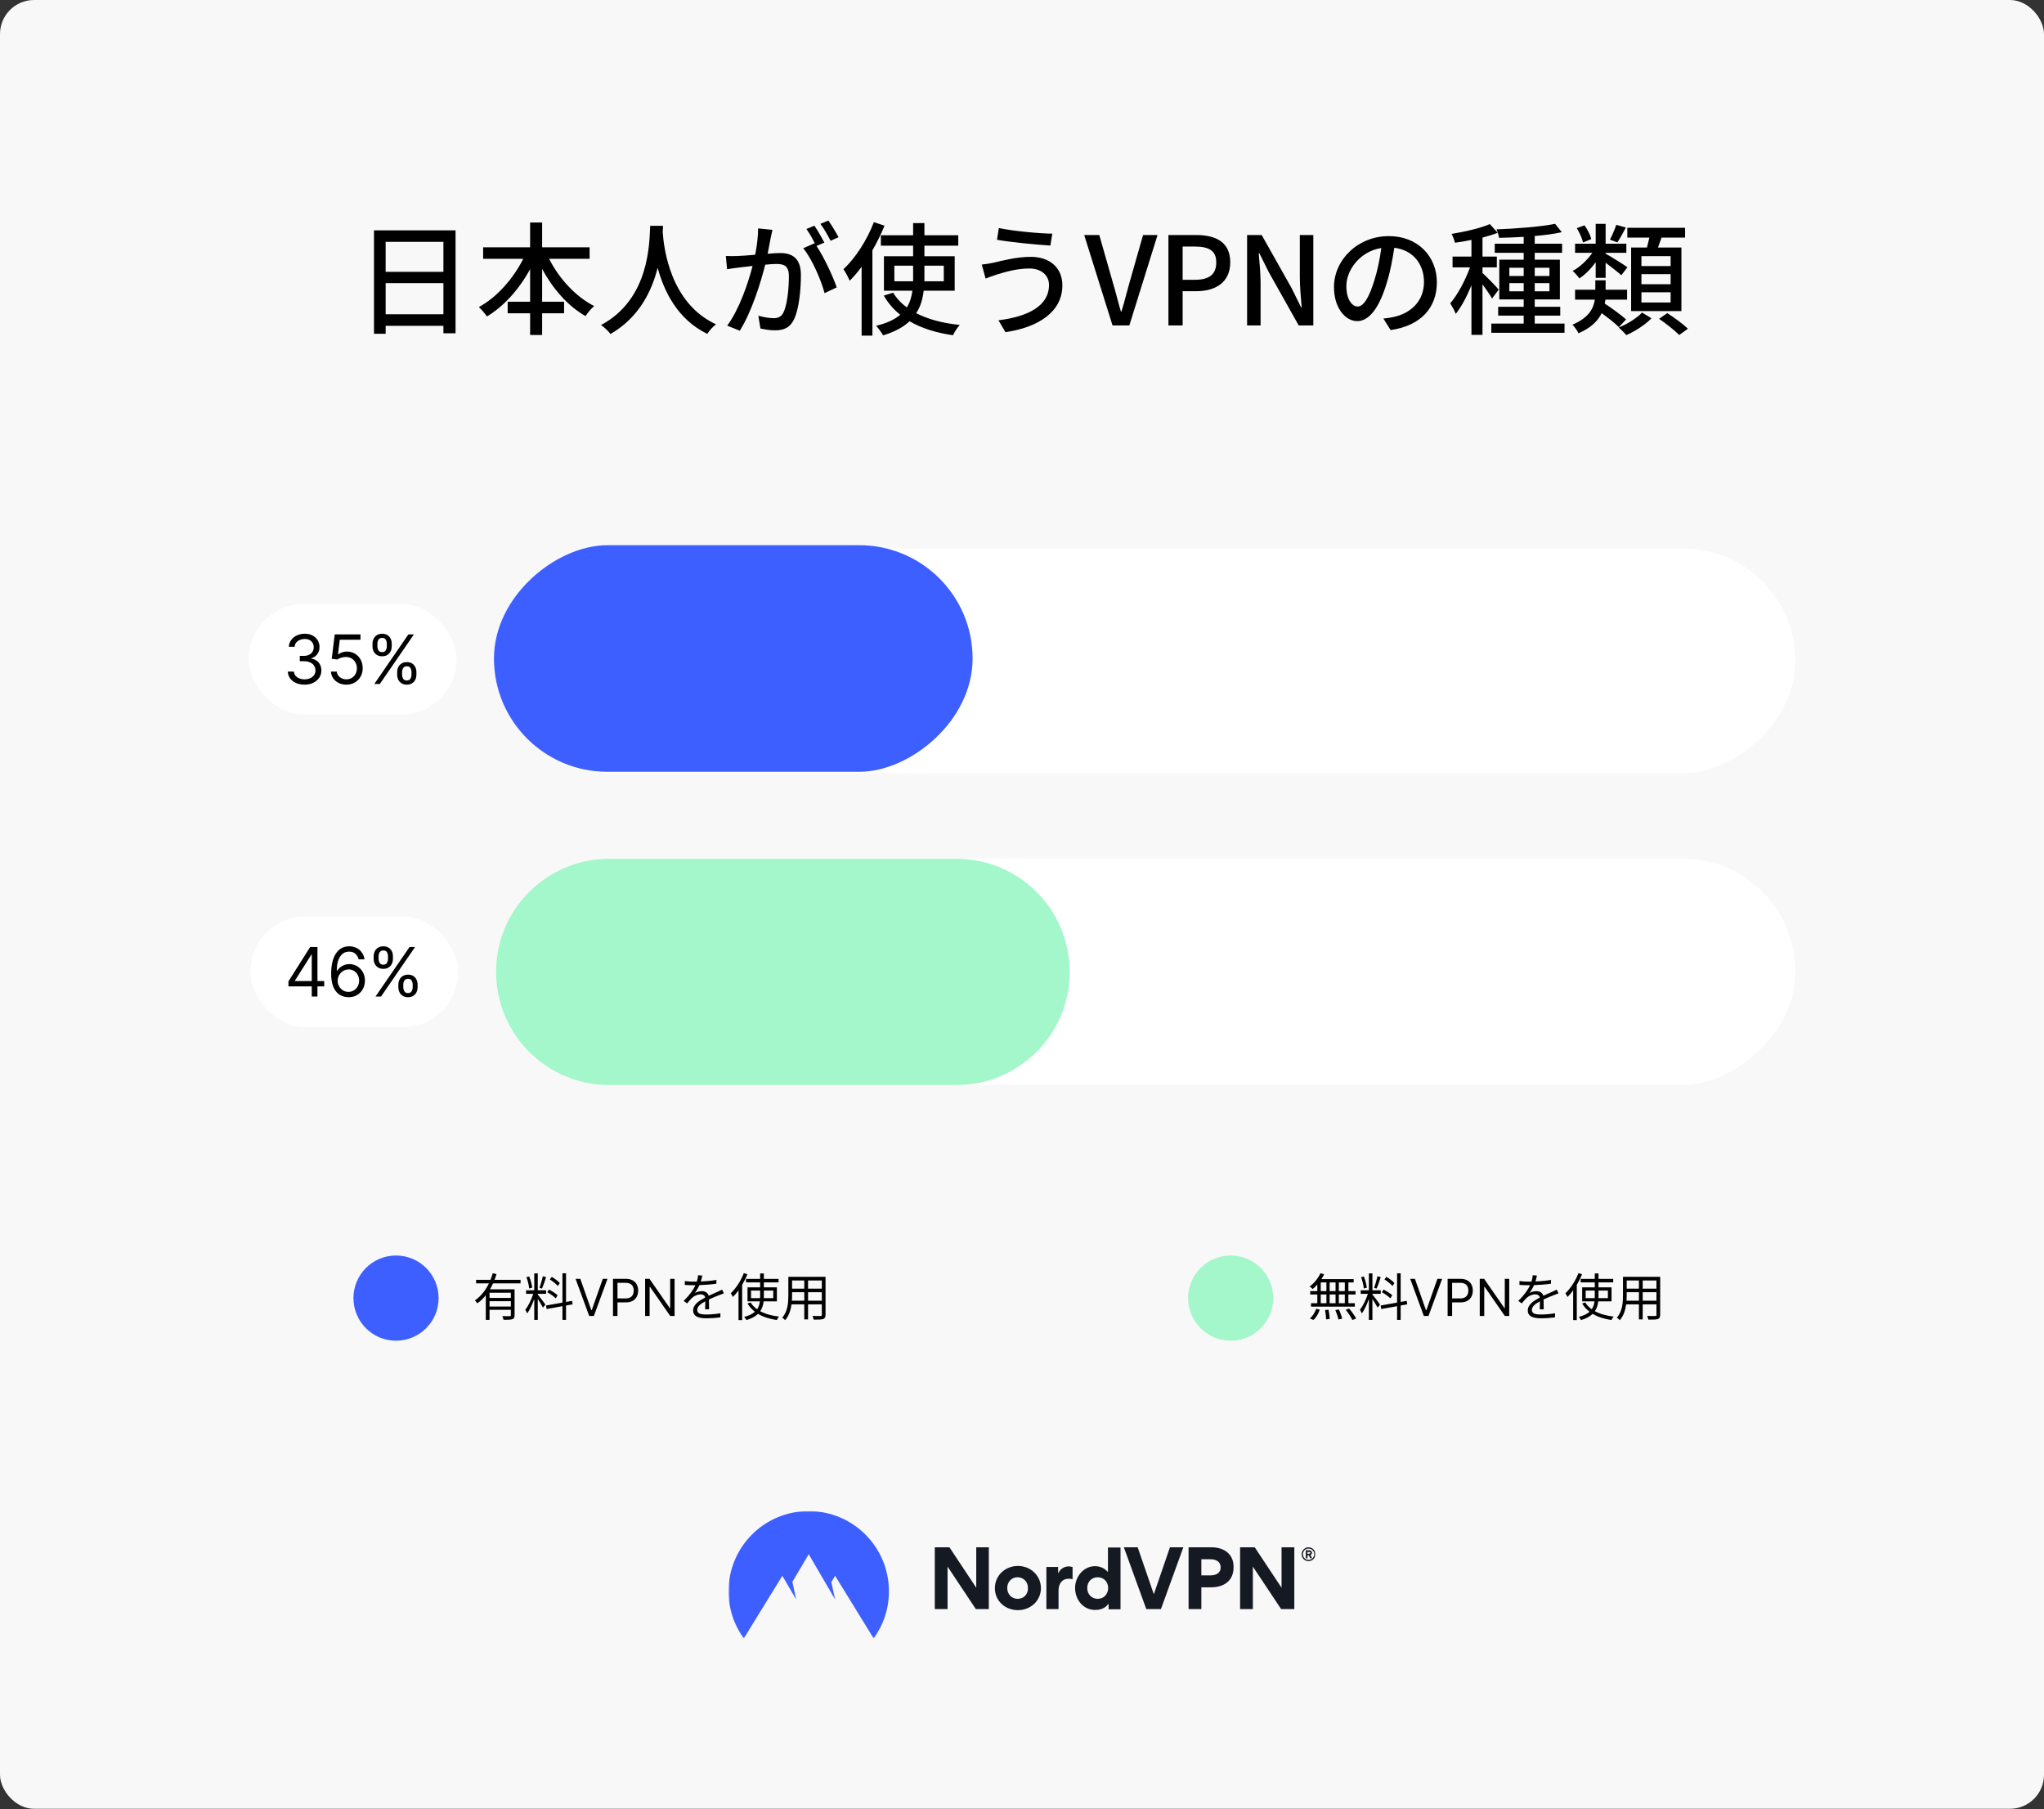 <svg fill="none" height="1062" viewBox="0 0 1200 1062" width="1200" xmlns="http://www.w3.org/2000/svg" xmlns:xlink="http://www.w3.org/1999/xlink"><rect x="0" y="0" width="1200" height="1062" fill="#333333" stroke="none"/><mask id="mask0_3228_7664" height="76" maskUnits="userSpaceOnUse" width="346" x="427" y="886"><path d="M772.292 886.897H427.708V961.641H772.292V886.897Z" fill="#ffffff"/></mask><mask id="mask1_3228_7664" height="76" maskUnits="userSpaceOnUse" width="346" x="427" y="886"><path d="M772.292 886.897H427.708V961.641H772.292V886.897Z" fill="#ffffff"/></mask><mask id="mask2_3228_7664" height="76" maskUnits="userSpaceOnUse" width="346" x="427" y="886"><path d="M772.292 886.897H427.708V961.641H772.292V886.897Z" fill="#ffffff"/></mask><mask id="mask3_3228_7664" height="76" maskUnits="userSpaceOnUse" width="346" x="427" y="886"><path d="M772.292 886.897H427.708V961.641H772.292V886.897Z" fill="#ffffff"/></mask><mask id="mask4_3228_7664" height="76" maskUnits="userSpaceOnUse" width="346" x="427" y="886"><path d="M772.292 886.897H427.708V961.641H772.292V886.897Z" fill="#ffffff"/></mask><mask id="mask5_3228_7664" height="76" maskUnits="userSpaceOnUse" width="346" x="427" y="886"><path d="M772.292 886.897H427.708V961.641H772.292V886.897Z" fill="#ffffff"/></mask><mask id="mask6_3228_7664" height="76" maskUnits="userSpaceOnUse" width="346" x="427" y="886"><path d="M772.292 886.897H427.708V961.641H772.292V886.897Z" fill="#ffffff"/></mask><mask id="mask7_3228_7664" height="76" maskUnits="userSpaceOnUse" width="346" x="427" y="886"><path d="M772.292 886.897H427.708V961.641H772.292V886.897Z" fill="#ffffff"/></mask><mask id="mask8_3228_7664" height="76" maskUnits="userSpaceOnUse" width="346" x="427" y="886"><path d="M772.292 886.897H427.708V961.641H772.292V886.897Z" fill="#ffffff"/></mask><rect fill="#f8f8f8" height="1061.64" rx="20" width="1200"/><path d="M226.407 184.448H260.319V166.16H226.407V184.448ZM260.319 141.968H226.407V159.536H260.319V141.968ZM219.567 135.2H267.447V195.608H260.319V191.216H226.407V195.896H219.567V135.2ZM346.143 151.904H322.383C328.215 163.496 338.007 174.152 348.807 179.624 347.223 180.992 344.847 183.728 343.767 185.528 333.471 179.696 324.615 169.544 318.279 157.88V177.104H331.167V183.872H318.279V196.616H311.223V183.872H298.047V177.104H311.223V157.952C304.887 169.616 295.959 179.696 285.879 185.744 284.799 184.088 282.567 181.568 281.127 180.2 291.567 174.656 301.287 163.64 307.191 151.904H283.647V145.136H311.223V130.592H318.279V145.136H346.143V151.904ZM381.711 132.536H389.271C389.199 133.544 389.199 134.768 389.055 136.064 389.703 145.64 393.447 177.968 420.375 190.352 418.287 191.936 416.343 194.168 415.263 195.968 397.839 187.544 389.847 171.056 386.103 157.16 382.647 170.912 375.087 186.464 358.383 196.04 357.159 194.312 354.999 192.224 352.839 190.784 381.639 175.448 381.207 142.04 381.711 132.536ZM453.495 134.912C453.135 136.424 452.775 138.296 452.415 139.88 451.983 142.112 451.335 145.568 450.687 148.952 453.639 148.664 456.303 148.52 457.959 148.52 464.871 148.52 470.199 151.328 470.199 161.408 470.199 169.904 469.119 181.496 466.095 187.544 463.719 192.512 459.975 193.88 455.007 193.88 452.199 193.88 448.815 193.376 446.439 192.8L445.215 185.312C448.167 186.176 452.055 186.752 454.071 186.752 456.591 186.752 458.607 186.104 459.975 183.368 462.135 178.832 463.143 169.688 463.143 162.2 463.143 156.008 460.335 154.928 455.799 154.928 454.287 154.928 451.911 155.072 449.247 155.36 446.583 165.944 441.471 182.576 434.343 194.096L426.927 191.144C434.127 181.424 439.311 165.872 441.831 156.08 438.591 156.44 435.639 156.8 433.983 157.016 432.183 157.232 428.799 157.664 426.855 158.024L426.135 150.248C428.511 150.392 430.671 150.32 433.119 150.248 435.423 150.176 439.311 149.888 443.343 149.528 444.423 144.2 445.071 138.728 445.071 134.048L453.495 134.912ZM486.327 129.44C488.199 132.104 490.935 136.64 492.303 139.232L487.623 141.32C486.039 138.224 483.735 134.12 481.647 131.384L486.327 129.44ZM478.119 132.464C479.919 135.056 482.511 139.592 483.951 142.4L479.343 144.344C483.735 150.824 489.135 162.488 491.223 168.68L484.095 172.064C482.079 164.36 476.607 151.76 471.567 145.712L478.263 142.76C478.335 142.904 478.479 143.048 478.551 143.192 477.183 140.384 475.167 136.784 473.439 134.408L478.119 132.464ZM513.039 130.376 519.303 132.464C517.287 137.288 514.911 142.256 512.175 146.936V196.976H505.839V156.584C503.607 159.608 501.231 162.416 498.855 164.792 498.207 163.208 496.335 159.608 495.183 158.024 502.239 151.4 509.007 140.96 513.039 130.376ZM525.063 165.08H536.079V162.848 155.936H525.063V165.08ZM554.079 155.936H542.703V162.848C542.703 163.568 542.703 164.36 542.703 165.08H554.079V155.936ZM560.487 170.624H542.271C541.695 175.376 540.543 179.84 537.879 183.8 544.791 187.4 553.503 189.704 563.439 190.712 562.143 192.152 560.343 194.888 559.479 196.76 549.543 195.32 540.975 192.656 533.991 188.552 530.391 191.936 525.423 194.744 518.439 196.832 517.647 195.32 515.775 192.656 514.335 191.216 520.743 189.704 525.351 187.472 528.519 184.736 524.631 181.64 521.391 177.896 518.871 173.504L524.343 171.776C526.359 175.088 529.023 177.968 532.407 180.416 534.279 177.392 535.215 174.08 535.647 170.624H518.943V150.392H536.079V144.2H517.143V138.08H536.079V130.952H542.703V138.08H562.575V144.2H542.703V150.392H560.487V170.624ZM615.855 167.24C615.855 161.696 611.463 157.592 604.335 157.592 596.127 157.592 589.071 160.04 585.039 161.192 582.879 161.84 580.503 162.776 578.631 163.496L576.399 155.288C578.559 155.072 581.295 154.64 583.527 154.136 588.711 152.912 596.847 150.752 605.199 150.752 615.927 150.752 623.703 156.8 623.703 167.528 623.703 183.008 609.591 192.152 590.295 194.96L586.191 187.976C603.831 185.816 615.855 179.408 615.855 167.24ZM586.407 133.832C594.543 135.632 610.527 137.072 617.799 137.144L616.647 144.128C608.511 143.624 593.535 142.184 585.327 140.744L586.407 133.832ZM653.151 191 636.519 137.936H645.375L653.223 165.44C655.023 171.488 656.247 176.672 658.047 182.792H658.407C660.279 176.672 661.503 171.488 663.231 165.44L671.079 137.936H679.575L663.015 191H653.151ZM685.965 191V137.936H702.021C713.829 137.936 722.253 142.04 722.253 153.992 722.253 165.584 713.829 170.912 702.309 170.912H694.317V191H685.965ZM694.317 164.216H701.517C710.013 164.216 714.045 160.976 714.045 153.992 714.045 147.008 709.653 144.704 701.229 144.704H694.317V164.216ZM732.15 191V137.936H740.718L758.286 169.112 763.83 180.344H764.19C763.758 174.872 763.11 168.464 763.11 162.704V137.936H771.03V191H762.462L744.894 159.752 739.35 148.664H738.99C739.422 154.136 740.07 160.256 740.07 166.016V191H732.15ZM843.561 165.728C843.561 180.848 833.913 191.216 816.417 193.736L812.169 186.968C814.617 186.752 816.777 186.392 818.577 185.96 827.793 183.872 836.001 177.104 836.001 165.512 836.001 155.072 829.665 146.792 818.577 145.424 817.569 151.904 816.345 158.888 814.257 165.656 809.937 180.344 803.961 188.48 796.833 188.48 789.705 188.48 783.153 180.56 783.153 168.536 783.153 152.408 797.265 138.584 815.337 138.584 832.617 138.584 843.561 150.68 843.561 165.728ZM790.425 167.816C790.425 176.096 793.953 179.912 797.049 179.912 800.289 179.912 803.673 175.232 806.985 164.144 808.785 158.456 810.081 151.904 810.945 145.568 797.985 147.656 790.425 158.888 790.425 167.816ZM879.849 169.976 875.961 175.232C874.881 173.216 872.505 169.832 870.345 166.88V196.544H863.865V167.456C861.201 174.008 857.889 180.2 854.649 184.232 854.001 182.36 852.417 179.624 851.409 178.04 855.657 173.144 860.265 164.576 863.001 156.944H852.777V150.608H863.865V140.816C860.553 141.536 857.241 142.04 854.145 142.472 853.857 140.96 852.993 138.728 852.201 137.288 860.193 135.992 869.265 133.904 874.665 131.528L879.273 136.64C876.681 137.648 873.585 138.584 870.345 139.448V150.608H878.769V156.944H870.345V160.256C872.433 162.056 878.553 168.32 879.849 169.976ZM886.113 170.984H894.537V166.16H886.113V170.984ZM886.113 157.16V161.984H894.537V157.16H886.113ZM909.657 157.16H901.017V161.984H909.657V157.16ZM909.657 170.984V166.16H901.017V170.984H909.657ZM901.017 189.92H918.513V195.32H875.529V189.92H894.537V185.24H879.561V180.056H894.537V175.736H880.209V152.408H894.537V148.376H877.545V143.048H894.537V139.016C889.569 139.304 884.673 139.52 880.065 139.592 879.921 138.224 879.201 135.92 878.553 134.624 890.433 134.192 904.761 133.04 912.969 131.384L916.929 136.28C912.465 137.288 906.921 138.008 901.017 138.512V143.048H917.073V148.376H901.017V152.408H915.777V175.736H901.017V180.056H915.993V185.24H901.017V189.92ZM980.793 156.152V150.32H963.657V156.152H980.793ZM980.793 166.808V160.904H963.657V166.808H980.793ZM980.793 177.536V171.56H963.657V177.536H980.793ZM957.609 145.28H966.897C967.401 143.408 967.905 141.32 968.337 139.448H955.377V133.688H989.289V139.448H975.465C974.745 141.464 974.025 143.48 973.377 145.28H987.129V182.576H957.609V145.28ZM948.897 131.96 954.513 133.544C952.785 136.784 951.057 140.024 949.545 142.256L945.153 140.672C946.449 138.296 948.033 134.48 948.897 131.96ZM934.209 140.312 929.385 142.328C928.881 140.024 927.297 136.496 925.713 133.904L930.249 132.248C932.049 134.768 933.705 138.08 934.209 140.312ZM936.801 163.064V153.92C933.993 157.808 930.537 161.264 927.225 163.424 926.361 162.128 924.561 160.112 923.265 159.032 927.441 156.872 931.905 152.624 934.857 148.376H924.705V143.048H936.801V131.384H942.633V143.048H954.801V148.376H942.633V148.88C945.441 150.392 953.505 155.432 955.449 156.872L951.849 161.552C949.977 159.824 945.945 156.656 942.633 154.208V163.064H936.801ZM954.657 187.472 950.409 192.008C948.249 189.776 944.145 186.608 940.329 183.8 938.169 188.192 934.209 192.368 926.721 195.608 926.073 194.096 924.273 191.72 923.193 190.568 932.769 186.464 935.577 180.992 936.297 175.88H924.705V170.048H936.585V164.504H942.633V170.048H955.233V175.88H942.489C942.417 176.672 942.273 177.392 942.129 178.184 946.449 180.992 951.777 184.952 954.657 187.472ZM964.017 183.44 969.561 186.824C965.961 190.568 959.913 194.456 954.801 196.688 953.721 195.392 951.777 193.448 950.337 192.224 955.449 190.208 961.209 186.536 964.017 183.44ZM974.025 187.112 978.849 183.8C982.953 186.392 988.209 190.28 990.945 192.944L985.833 196.616C983.313 194.024 978.129 189.92 974.025 187.112Z" fill="#000000"/><rect fill="#ffffff" height="763" rx="66" transform="matrix(0 1 -1 0 1375.897 -732.103)" width="132" x="1054" y="321.897"/><rect fill="#3e5fff" height="281" rx="66.5" transform="matrix(0 1 -1 0 891 -251)" width="133" x="571" y="320"/><rect fill="#ffffff" height="65" rx="32.5" width="122" x="146" y="354.449"/><path d="M178.841 401.846C176.966 401.846 175.295 401.524 173.827 400.881 172.368 400.237 171.208 399.342 170.347 398.196 169.494 397.041 169.03 395.701 168.955 394.176L172.534 394.176C172.61 395.114 172.932 395.923 173.5 396.605 174.068 397.277 174.812 397.798 175.73 398.167 176.649 398.537 177.667 398.721 178.784 398.721 180.034 398.721 181.142 398.504 182.108 398.068 183.074 397.632 183.831 397.026 184.381 396.25 184.93 395.473 185.205 394.574 185.205 393.551 185.205 392.481 184.939 391.539 184.409 390.724 183.879 389.9 183.102 389.256 182.08 388.792 181.057 388.328 179.807 388.096 178.33 388.096L176 388.096 176 384.971 178.33 384.971C179.485 384.971 180.498 384.763 181.369 384.346 182.25 383.93 182.937 383.343 183.429 382.585 183.931 381.828 184.182 380.937 184.182 379.915 184.182 378.93 183.964 378.073 183.528 377.344 183.093 376.614 182.477 376.046 181.682 375.639 180.896 375.232 179.968 375.028 178.898 375.028 177.894 375.028 176.947 375.213 176.057 375.582 175.176 375.942 174.456 376.468 173.898 377.159 173.339 377.841 173.036 378.665 172.989 379.631L169.58 379.631C169.636 378.106 170.096 376.771 170.957 375.625 171.819 374.47 172.946 373.57 174.338 372.926 175.74 372.282 177.278 371.96 178.955 371.96 180.754 371.96 182.297 372.325 183.585 373.054 184.873 373.774 185.863 374.725 186.554 375.909 187.245 377.093 187.591 378.371 187.591 379.744 187.591 381.382 187.16 382.779 186.298 383.935 185.446 385.09 184.286 385.89 182.818 386.335L182.818 386.562C184.655 386.865 186.09 387.647 187.122 388.906 188.154 390.156 188.67 391.704 188.67 393.551 188.67 395.132 188.24 396.553 187.378 397.812 186.526 399.062 185.361 400.047 183.884 400.767 182.406 401.487 180.725 401.846 178.841 401.846ZM203.331 401.846C201.664 401.846 200.163 401.515 198.828 400.852 197.493 400.189 196.423 399.28 195.618 398.125 194.813 396.97 194.373 395.653 194.297 394.176L197.706 394.176C197.839 395.492 198.435 396.581 199.496 397.443 200.566 398.295 201.844 398.721 203.331 398.721 204.524 398.721 205.585 398.442 206.513 397.883 207.45 397.325 208.184 396.558 208.715 395.582 209.254 394.597 209.524 393.485 209.524 392.244 209.524 390.975 209.245 389.844 208.686 388.849 208.137 387.846 207.379 387.055 206.413 386.477 205.447 385.899 204.344 385.606 203.104 385.596 202.214 385.587 201.3 385.724 200.362 386.008 199.425 386.283 198.653 386.638 198.047 387.074L194.751 386.676 196.513 372.358 211.626 372.358 211.626 375.483 199.467 375.483 198.445 384.062 198.615 384.062C199.212 383.589 199.96 383.196 200.859 382.883 201.759 382.571 202.697 382.415 203.672 382.415 205.452 382.415 207.038 382.841 208.43 383.693 209.832 384.536 210.93 385.691 211.726 387.159 212.531 388.627 212.933 390.303 212.933 392.187 212.933 394.043 212.517 395.701 211.683 397.159 210.859 398.608 209.723 399.754 208.274 400.596 206.825 401.43 205.178 401.846 203.331 401.846ZM233.166 395.994 233.166 394.46C233.166 393.399 233.383 392.429 233.819 391.548 234.264 390.658 234.908 389.948 235.751 389.417 236.603 388.878 237.635 388.608 238.847 388.608 240.078 388.608 241.111 388.878 241.944 389.417 242.777 389.948 243.407 390.658 243.833 391.548 244.259 392.429 244.472 393.4 244.472 394.46L244.472 395.994C244.472 397.055 244.255 398.03 243.819 398.92 243.393 399.801 242.758 400.511 241.916 401.051 241.082 401.581 240.06 401.846 238.847 401.846 237.616 401.846 236.579 401.581 235.737 401.051 234.894 400.511 234.255 399.801 233.819 398.92 233.383 398.03 233.166 397.055 233.166 395.994ZM236.063 394.46 236.063 395.994C236.063 396.875 236.272 397.666 236.688 398.366 237.105 399.058 237.825 399.403 238.847 399.403 239.842 399.403 240.542 399.058 240.95 398.366 241.366 397.666 241.575 396.875 241.575 395.994L241.575 394.46C241.575 393.579 241.376 392.793 240.978 392.102 240.58 391.401 239.87 391.051 238.847 391.051 237.853 391.051 237.138 391.401 236.703 392.102 236.276 392.793 236.063 393.579 236.063 394.46ZM218.677 379.346 218.677 377.812C218.677 376.752 218.895 375.781 219.33 374.9 219.775 374.01 220.419 373.3 221.262 372.77 222.114 372.23 223.147 371.96 224.359 371.96 225.59 371.96 226.622 372.23 227.455 372.77 228.289 373.3 228.918 374.01 229.345 374.9 229.771 375.781 229.984 376.752 229.984 377.812L229.984 379.346C229.984 380.407 229.766 381.382 229.33 382.273 228.904 383.153 228.27 383.864 227.427 384.403 226.594 384.934 225.571 385.199 224.359 385.199 223.128 385.199 222.091 384.934 221.248 384.403 220.405 383.864 219.766 383.153 219.33 382.273 218.895 381.382 218.677 380.407 218.677 379.346ZM221.575 377.812 221.575 379.346C221.575 380.227 221.783 381.018 222.2 381.719 222.616 382.41 223.336 382.756 224.359 382.756 225.353 382.756 226.054 382.41 226.461 381.719 226.878 381.018 227.086 380.227 227.086 379.346L227.086 377.812C227.086 376.932 226.887 376.146 226.489 375.454 226.092 374.754 225.382 374.403 224.359 374.403 223.364 374.403 222.649 374.754 222.214 375.454 221.788 376.146 221.575 376.932 221.575 377.812ZM219.756 401.449 239.757 372.358 242.995 372.358 222.995 401.449 219.756 401.449Z" fill="#000000"/><rect fill="#ffffff" height="763" rx="66.5" transform="matrix(0 1 -1 0 1557.897 -550.103)" width="133" x="1054" y="503.897"/><path clip-rule="evenodd" d="M561.687 636.846 357.62 636.846C320.953 636.846 291.228 607.122 291.228 570.454 291.228 533.811 320.914 504.102 357.548 504.062L561.608 504.062C598.275 504.062 628 533.787 628 570.454 628 607.095 598.318 636.804 561.687 636.846Z" fill="#a3f7ca" fill-rule="evenodd"/><rect fill="#ffffff" height="65" rx="32.5" width="122" x="147" y="537.897"/><path d="M169.33 578.932 169.33 576.034 182.114 555.807 184.216 555.807 184.216 560.295 182.795 560.295 173.136 575.579 173.136 575.807 190.352 575.807 190.352 578.932 169.33 578.932ZM183.023 584.897 183.023 578.051 183.023 576.701 183.023 555.807 186.375 555.807 186.375 584.897 183.023 584.897ZM204.535 585.295C203.341 585.276 202.148 585.049 200.955 584.613 199.762 584.178 198.673 583.444 197.688 582.412 196.703 581.37 195.912 579.964 195.316 578.193 194.719 576.413 194.421 574.178 194.421 571.488 194.421 568.913 194.662 566.63 195.145 564.642 195.628 562.644 196.329 560.963 197.248 559.599 198.166 558.226 199.274 557.184 200.571 556.474 201.878 555.764 203.351 555.409 204.989 555.409 206.618 555.409 208.067 555.736 209.336 556.389 210.614 557.033 211.656 557.933 212.461 559.088 213.266 560.243 213.786 561.574 214.023 563.079L210.557 563.079C210.235 561.772 209.61 560.688 208.682 559.826 207.754 558.965 206.523 558.534 204.989 558.534 202.735 558.534 200.96 559.514 199.662 561.474 198.374 563.434 197.726 566.185 197.716 569.727L197.944 569.727C198.474 568.922 199.104 568.236 199.833 567.667 200.571 567.09 201.386 566.645 202.276 566.332 203.166 566.02 204.108 565.863 205.103 565.863 206.769 565.863 208.294 566.28 209.677 567.113 211.059 567.937 212.167 569.078 213 570.537 213.834 571.986 214.25 573.647 214.25 575.522 214.25 577.322 213.848 578.969 213.043 580.466 212.238 581.952 211.106 583.136 209.648 584.017 208.199 584.888 206.495 585.314 204.535 585.295ZM204.535 582.17C205.728 582.17 206.798 581.872 207.745 581.275 208.701 580.679 209.454 579.879 210.003 578.875 210.562 577.871 210.841 576.754 210.841 575.522 210.841 574.32 210.571 573.226 210.032 572.241 209.501 571.247 208.767 570.456 207.83 569.869 206.902 569.282 205.841 568.988 204.648 568.988 203.749 568.988 202.91 569.168 202.134 569.528 201.357 569.879 200.676 570.361 200.088 570.977 199.511 571.593 199.056 572.298 198.725 573.093 198.393 573.879 198.228 574.708 198.228 575.579 198.228 576.735 198.498 577.814 199.037 578.818 199.587 579.822 200.335 580.631 201.282 581.247 202.238 581.862 203.322 582.17 204.535 582.17ZM233.866 579.443 233.866 577.909C233.866 576.848 234.084 575.878 234.519 574.997 234.964 574.107 235.608 573.397 236.451 572.866 237.303 572.326 238.336 572.057 239.548 572.057 240.779 572.057 241.811 572.326 242.644 572.866 243.478 573.397 244.107 574.107 244.534 574.997 244.96 575.878 245.173 576.848 245.173 577.909L245.173 579.443C245.173 580.504 244.955 581.479 244.519 582.369 244.093 583.25 243.459 583.96 242.616 584.5 241.783 585.03 240.76 585.295 239.548 585.295 238.317 585.295 237.28 585.03 236.437 584.5 235.594 583.96 234.955 583.25 234.519 582.369 234.084 581.479 233.866 580.504 233.866 579.443ZM236.764 577.909 236.764 579.443C236.764 580.324 236.972 581.114 237.389 581.815 237.805 582.506 238.525 582.852 239.548 582.852 240.542 582.852 241.243 582.506 241.65 581.815 242.067 581.114 242.275 580.324 242.275 579.443L242.275 577.909C242.275 577.028 242.076 576.242 241.678 575.551 241.281 574.85 240.57 574.5 239.548 574.5 238.553 574.5 237.838 574.85 237.403 575.551 236.977 576.242 236.764 577.028 236.764 577.909ZM219.377 562.795 219.377 561.261C219.377 560.201 219.595 559.23 220.031 558.349 220.476 557.459 221.12 556.749 221.962 556.218 222.815 555.679 223.847 555.409 225.059 555.409 226.29 555.409 227.322 555.679 228.156 556.218 228.989 556.749 229.619 557.459 230.045 558.349 230.471 559.23 230.684 560.201 230.684 561.261L230.684 562.795C230.684 563.856 230.466 564.831 230.031 565.721 229.605 566.602 228.97 567.312 228.127 567.852 227.294 568.382 226.271 568.647 225.059 568.647 223.828 568.647 222.791 568.382 221.948 567.852 221.105 567.312 220.466 566.602 220.031 565.721 219.595 564.831 219.377 563.856 219.377 562.795ZM222.275 561.261 222.275 562.795C222.275 563.676 222.483 564.467 222.9 565.167 223.317 565.859 224.036 566.204 225.059 566.204 226.053 566.204 226.754 565.859 227.161 565.167 227.578 564.467 227.786 563.676 227.786 562.795L227.786 561.261C227.786 560.38 227.587 559.594 227.19 558.903 226.792 558.202 226.082 557.852 225.059 557.852 224.065 557.852 223.35 558.202 222.914 558.903 222.488 559.594 222.275 560.38 222.275 561.261ZM220.457 584.897 240.457 555.807 243.695 555.807 223.695 584.897 220.457 584.897Z" fill="#000000"/><circle cx="232.5" cy="761.897" fill="#3e5fff" r="25"/><path d="M299.91 761.777V758.747H287.4V761.777H299.91ZM287.4 766.847H299.91V763.697H287.4V766.847ZM305.61 753.257H289.47C288.9 754.427 288.3 755.627 287.64 756.737H302.1V771.887C302.1 773.237 301.8 773.897 300.84 774.257 299.85 774.617 298.17 774.647 295.62 774.647 295.53 773.987 295.2 773.087 294.9 772.457 296.88 772.547 298.68 772.517 299.22 772.517 299.73 772.487 299.91 772.337 299.91 771.887V768.767H287.4V774.677H285.21V760.247C283.77 762.017 282.12 763.637 280.23 764.957 279.93 764.477 279.24 763.667 278.79 763.247 282.39 760.817 285.12 757.217 287.04 753.257H279.51V751.157H287.97C288.48 749.867 288.93 748.577 289.29 747.287L291.51 747.827C291.15 748.937 290.79 750.077 290.34 751.157H305.61V753.257ZM328.65 753.077 327.51 754.787C326.55 753.647 324.51 752.027 322.8 750.917L323.94 749.417C325.62 750.437 327.69 751.967 328.65 753.077ZM327.36 760.247 326.25 762.047C325.2 760.937 323.07 759.407 321.27 758.447L322.32 756.887C324.09 757.817 326.31 759.167 327.36 760.247ZM318.69 749.087 320.61 749.567C319.89 751.817 318.96 754.637 318.15 756.317L316.71 755.837C317.4 754.067 318.24 751.097 318.69 749.087ZM312.45 755.777 310.68 756.257C310.53 754.457 309.84 751.697 309.06 749.597L310.68 749.207C311.55 751.277 312.24 753.977 312.45 755.777ZM315.72 759.407V759.827C316.56 760.757 319.56 764.717 320.22 765.737L318.75 767.477C318.21 766.367 316.8 764.057 315.72 762.377V774.677H313.65V762.347C312.54 765.557 311.01 768.887 309.51 770.897 309.27 770.267 308.73 769.277 308.37 768.737 310.11 766.637 312 762.767 313.05 759.407H308.85V757.307H313.65V747.407H315.72V757.307H320.61V759.407H315.72ZM336.18 765.557 332.31 766.247V774.677H330.21V766.637L320.91 768.317 320.55 766.247 330.21 764.537V747.317H332.31V764.147L335.85 763.517 336.18 765.557ZM340.677 750.579 347.154 768.946H347.41L353.887 750.579H356.657L348.646 772.397H345.918L337.907 750.579H340.677ZM359.875 772.397V750.579H367.248C368.959 750.579 370.358 750.888 371.445 751.506 372.539 752.117 373.348 752.944 373.874 753.988 374.4 755.032 374.662 756.197 374.662 757.483 374.662 758.768 374.4 759.937 373.874 760.988 373.356 762.039 372.553 762.877 371.466 763.502 370.38 764.12 368.988 764.429 367.29 764.429H362.006V762.085H367.205C368.377 762.085 369.318 761.883 370.028 761.478 370.738 761.073 371.253 760.526 371.573 759.837 371.9 759.141 372.063 758.356 372.063 757.483 372.063 756.609 371.9 755.828 371.573 755.139 371.253 754.45 370.735 753.91 370.018 753.52 369.3 753.122 368.348 752.923 367.162 752.923H362.518V772.397H359.875ZM396.04 750.579V772.397H393.483L381.594 755.267H381.38V772.397H378.738V750.579H381.295L393.227 767.753H393.44V750.579H396.04ZM412.304 748.667C412.124 749.567 411.884 750.737 411.434 752.147 414.494 751.997 417.764 751.727 420.584 751.217L420.554 753.437C417.584 753.917 413.864 754.157 410.594 754.277 409.904 755.867 408.914 757.577 407.894 758.927 409.034 758.207 410.774 757.817 412.064 757.817 414.014 757.817 415.604 758.777 416.084 760.517 418.124 759.527 419.954 758.807 421.514 758.087 422.414 757.697 423.134 757.367 423.974 756.917L424.964 759.167C424.184 759.377 423.104 759.797 422.294 760.127 420.614 760.757 418.484 761.627 416.204 762.707 416.234 764.447 416.264 766.997 416.294 768.467H413.984C414.044 767.327 414.074 765.377 414.074 763.787 411.284 765.257 409.334 766.847 409.334 768.827 409.334 771.167 411.674 771.527 414.764 771.527 417.104 771.527 420.314 771.257 422.954 770.807L422.894 773.207C420.614 773.507 417.284 773.747 414.674 773.747 410.384 773.747 406.934 772.817 406.934 769.157 406.934 765.617 410.504 763.397 414.014 761.567 413.714 760.277 412.634 759.707 411.284 759.707 409.394 759.707 407.474 760.637 406.124 761.897 405.254 762.707 404.414 763.817 403.394 765.017L401.354 763.517C405.134 759.857 407.144 756.767 408.284 754.337 407.834 754.337 407.384 754.337 406.964 754.337 405.674 754.337 403.694 754.277 402.044 754.157V751.907C403.634 752.117 405.734 752.237 407.114 752.237 407.744 752.237 408.434 752.237 409.094 752.207 409.514 750.917 409.784 749.567 409.844 748.457L412.304 748.667ZM436.694 747.227 438.794 747.887C437.954 749.987 436.874 752.117 435.704 754.127V774.827H433.574V757.337C432.524 758.807 431.384 760.127 430.274 761.237 430.064 760.727 429.434 759.557 429.014 759.077 432.044 756.227 434.954 751.757 436.694 747.227ZM440.924 761.927H446.234C446.264 761.477 446.264 761.027 446.264 760.577V757.487H440.924V761.927ZM453.974 757.487H448.454V760.577C448.454 761.027 448.454 761.477 448.424 761.927H453.974V757.487ZM456.104 763.817H448.304C448.064 765.887 447.524 767.837 446.324 769.577 449.324 771.227 453.104 772.247 457.364 772.757 456.884 773.237 456.344 774.107 456.044 774.767 451.814 774.137 448.064 772.967 445.004 771.137 443.504 772.607 441.344 773.867 438.224 774.797 437.984 774.317 437.354 773.387 436.874 772.937 439.814 772.187 441.794 771.167 443.204 769.907 441.434 768.587 439.964 766.967 438.854 765.047L440.714 764.447C441.614 766.007 442.904 767.327 444.494 768.437 445.454 767.057 445.904 765.467 446.114 763.817H438.854V755.597H446.264V752.657H437.984V750.617H446.264V747.437H448.454V750.617H457.094V752.657H448.454V755.597H456.104V763.817ZM474.404 763.427H482.474V758.447H474.404V763.427ZM464.894 763.427H472.184V758.447H465.014V760.217C465.014 761.207 464.984 762.317 464.894 763.427ZM472.184 751.547H465.014V756.347H472.184V751.547ZM482.474 756.347V751.547H474.404V756.347H482.474ZM484.664 749.417V771.677C484.664 773.117 484.274 773.777 483.314 774.167 482.294 774.527 480.554 774.557 477.734 774.527 477.644 773.927 477.284 772.967 476.984 772.367 479.084 772.457 481.124 772.427 481.664 772.427 482.264 772.397 482.474 772.217 482.474 771.647V765.557H474.404V774.407H472.184V765.557H464.684C464.234 768.887 463.214 772.307 460.934 774.857 460.604 774.407 459.704 773.657 459.224 773.387 462.524 769.667 462.824 764.387 462.824 760.217V749.417H484.664Z" fill="#000000"/><circle cx="722.5" cy="761.897" fill="#a3f7ca" r="25"/><path d="M789.52 757.787V752.717H786.01V757.787H789.52ZM789.52 764.897V759.767H786.01V764.897H789.52ZM775.39 759.767V764.897H778.72V759.767H775.39ZM784.09 759.767H780.61V764.897H784.09V759.767ZM780.61 757.787H784.09V752.717H780.61V757.787ZM775.39 752.717V757.787H778.72V752.717H775.39ZM773.38 757.787V753.917C772.51 754.907 771.58 755.837 770.68 756.587 770.26 756.167 769.39 755.417 768.85 755.117 771.43 753.227 773.83 750.317 775.24 747.287L777.37 747.917C776.92 748.877 776.38 749.837 775.78 750.737H794.71V752.717H791.62V757.787H795.82V759.767H791.62V764.897H795.4V766.907H769.69V764.897H773.38V759.767H769.21V757.787H773.38ZM771.1 774.707 769 773.837C770.56 772.607 771.97 770.327 772.72 768.167L774.79 768.677C774.07 770.927 772.72 773.297 771.1 774.707ZM777.91 768.917 779.95 768.707C780.31 770.477 780.64 772.757 780.67 774.107L778.54 774.407C778.51 773.027 778.27 770.717 777.91 768.917ZM783.97 768.947 786.04 768.557C786.85 770.267 787.66 772.577 787.96 773.987L785.8 774.437C785.5 773.027 784.72 770.717 783.97 768.947ZM790.06 768.737 792.1 768.047C793.6 769.847 795.37 772.307 796.18 773.927L793.96 774.737C793.24 773.147 791.53 770.597 790.06 768.737ZM818.65 753.077 817.51 754.787C816.55 753.647 814.51 752.027 812.8 750.917L813.94 749.417C815.62 750.437 817.69 751.967 818.65 753.077ZM817.36 760.247 816.25 762.047C815.2 760.937 813.07 759.407 811.27 758.447L812.32 756.887C814.09 757.817 816.31 759.167 817.36 760.247ZM808.69 749.087 810.61 749.567C809.89 751.817 808.96 754.637 808.15 756.317L806.71 755.837C807.4 754.067 808.24 751.097 808.69 749.087ZM802.45 755.777 800.68 756.257C800.53 754.457 799.84 751.697 799.06 749.597L800.68 749.207C801.55 751.277 802.24 753.977 802.45 755.777ZM805.72 759.407V759.827C806.56 760.757 809.56 764.717 810.22 765.737L808.75 767.477C808.21 766.367 806.8 764.057 805.72 762.377V774.677H803.65V762.347C802.54 765.557 801.01 768.887 799.51 770.897 799.27 770.267 798.73 769.277 798.37 768.737 800.11 766.637 802 762.767 803.05 759.407H798.85V757.307H803.65V747.407H805.72V757.307H810.61V759.407H805.72ZM826.18 765.557 822.31 766.247V774.677H820.21V766.637L810.91 768.317 810.55 766.247 820.21 764.537V747.317H822.31V764.147L825.85 763.517 826.18 765.557ZM830.677 750.579 837.154 768.946H837.41L843.887 750.579H846.657L838.646 772.397H835.918L827.907 750.579H830.677ZM849.875 772.397V750.579H857.248C858.959 750.579 860.358 750.888 861.445 751.506 862.539 752.117 863.348 752.944 863.874 753.988 864.4 755.032 864.662 756.197 864.662 757.483 864.662 758.768 864.4 759.937 863.874 760.988 863.356 762.039 862.553 762.877 861.466 763.502 860.38 764.12 858.988 764.429 857.29 764.429H852.006V762.085H857.205C858.377 762.085 859.318 761.883 860.028 761.478 860.738 761.073 861.253 760.526 861.573 759.837 861.9 759.141 862.063 758.356 862.063 757.483 862.063 756.609 861.9 755.828 861.573 755.139 861.253 754.45 860.735 753.91 860.018 753.52 859.3 753.122 858.348 752.923 857.162 752.923H852.518V772.397H849.875ZM886.04 750.579V772.397H883.483L871.594 755.267H871.38V772.397H868.738V750.579H871.295L883.227 767.753H883.44V750.579H886.04ZM902.304 748.667C902.124 749.567 901.884 750.737 901.434 752.147 904.494 751.997 907.764 751.727 910.584 751.217L910.554 753.437C907.584 753.917 903.864 754.157 900.594 754.277 899.904 755.867 898.914 757.577 897.894 758.927 899.034 758.207 900.774 757.817 902.064 757.817 904.014 757.817 905.604 758.777 906.084 760.517 908.124 759.527 909.954 758.807 911.514 758.087 912.414 757.697 913.134 757.367 913.974 756.917L914.964 759.167C914.184 759.377 913.104 759.797 912.294 760.127 910.614 760.757 908.484 761.627 906.204 762.707 906.234 764.447 906.264 766.997 906.294 768.467H903.984C904.044 767.327 904.074 765.377 904.074 763.787 901.284 765.257 899.334 766.847 899.334 768.827 899.334 771.167 901.674 771.527 904.764 771.527 907.104 771.527 910.314 771.257 912.954 770.807L912.894 773.207C910.614 773.507 907.284 773.747 904.674 773.747 900.384 773.747 896.934 772.817 896.934 769.157 896.934 765.617 900.504 763.397 904.014 761.567 903.714 760.277 902.634 759.707 901.284 759.707 899.394 759.707 897.474 760.637 896.124 761.897 895.254 762.707 894.414 763.817 893.394 765.017L891.354 763.517C895.134 759.857 897.144 756.767 898.284 754.337 897.834 754.337 897.384 754.337 896.964 754.337 895.674 754.337 893.694 754.277 892.044 754.157V751.907C893.634 752.117 895.734 752.237 897.114 752.237 897.744 752.237 898.434 752.237 899.094 752.207 899.514 750.917 899.784 749.567 899.844 748.457L902.304 748.667ZM926.694 747.227 928.794 747.887C927.954 749.987 926.874 752.117 925.704 754.127V774.827H923.574V757.337C922.524 758.807 921.384 760.127 920.274 761.237 920.064 760.727 919.434 759.557 919.014 759.077 922.044 756.227 924.954 751.757 926.694 747.227ZM930.924 761.927H936.234C936.264 761.477 936.264 761.027 936.264 760.577V757.487H930.924V761.927ZM943.974 757.487H938.454V760.577C938.454 761.027 938.454 761.477 938.424 761.927H943.974V757.487ZM946.104 763.817H938.304C938.064 765.887 937.524 767.837 936.324 769.577 939.324 771.227 943.104 772.247 947.364 772.757 946.884 773.237 946.344 774.107 946.044 774.767 941.814 774.137 938.064 772.967 935.004 771.137 933.504 772.607 931.344 773.867 928.224 774.797 927.984 774.317 927.354 773.387 926.874 772.937 929.814 772.187 931.794 771.167 933.204 769.907 931.434 768.587 929.964 766.967 928.854 765.047L930.714 764.447C931.614 766.007 932.904 767.327 934.494 768.437 935.454 767.057 935.904 765.467 936.114 763.817H928.854V755.597H936.264V752.657H927.984V750.617H936.264V747.437H938.454V750.617H947.094V752.657H938.454V755.597H946.104V763.817ZM964.404 763.427H972.474V758.447H964.404V763.427ZM954.894 763.427H962.184V758.447H955.014V760.217C955.014 761.207 954.984 762.317 954.894 763.427ZM962.184 751.547H955.014V756.347H962.184V751.547ZM972.474 756.347V751.547H964.404V756.347H972.474ZM974.664 749.417V771.677C974.664 773.117 974.274 773.777 973.314 774.167 972.294 774.527 970.554 774.557 967.734 774.527 967.644 773.927 967.284 772.967 966.984 772.367 969.084 772.457 971.124 772.427 971.664 772.427 972.264 772.397 972.474 772.217 972.474 771.647V765.557H964.404V774.407H962.184V765.557H954.684C954.234 768.887 953.214 772.307 950.934 774.857 950.604 774.407 949.704 773.657 949.224 773.387 952.524 769.667 952.824 764.387 952.824 760.217V749.417H974.664Z" fill="#000000"/><g mask="url(#mask0_3228_7664)"><path clip-rule="evenodd" d="M768.48 910.87H767.62V911.976H768.48C768.849 911.976 769.218 911.853 769.218 911.361 769.218 910.993 768.849 910.87 768.48 910.87ZM767.62 914.558H766.636V909.886H768.48C769.341 909.886 770.202 910.378 770.202 911.361 770.202 912.099 769.833 912.468 769.341 912.714L770.324 914.558H769.218L768.358 912.836H767.62V914.558ZM764.915 912.222C764.915 914.066 766.391 915.541 768.235 915.541 770.079 915.541 771.554 914.066 771.554 912.222 771.554 910.378 770.079 908.903 768.235 908.903 766.391 908.903 764.915 910.378 764.915 912.222ZM764.178 912.222C764.178 910.009 766.022 908.165 768.235 908.165 770.447 908.165 772.291 910.009 772.291 912.222 772.291 914.435 770.447 916.279 768.235 916.279 766.022 916.279 764.178 914.558 764.178 912.222Z" fill="#151922" fill-rule="evenodd"/></g><g mask="url(#mask1_3228_7664)"><path clip-rule="evenodd" d="M572.893 944.431 556.297 919.475V944.431H548.798V908.165H557.403L573.139 931.891V908.165H580.515V944.431H572.893Z" fill="#151922" fill-rule="evenodd"/></g><g mask="url(#mask2_3228_7664)"><path clip-rule="evenodd" d="M597.479 938.407C594.037 938.407 591.333 935.825 591.333 932.014 591.333 928.326 594.037 925.745 597.357 925.745 600.799 925.745 603.503 928.326 603.503 932.014 603.626 935.825 600.922 938.407 597.479 938.407ZM597.602 919.106C590.103 919.106 584.08 924.761 584.08 932.137 584.08 939.636 590.103 945.045 597.602 945.045 605.101 945.045 611.125 939.513 611.125 932.014 611.002 924.638 604.978 919.106 597.602 919.106Z" fill="#151922" fill-rule="evenodd"/></g><g mask="url(#mask3_3228_7664)"><path clip-rule="evenodd" d="M629.689 919.721V926.851C628.705 926.605 627.722 926.605 627.353 926.605 623.911 926.605 621.452 929.064 621.452 933.612V944.431H614.322V919.721H621.206V923.286H621.329C622.681 920.458 625.14 919.352 627.722 919.352 628.336 919.475 629.197 919.598 629.689 919.721Z" fill="#151922" fill-rule="evenodd"/></g><g mask="url(#mask4_3228_7664)"><path clip-rule="evenodd" d="M644.44 938.407C640.998 938.407 638.294 935.825 638.294 932.014 638.294 928.326 640.998 925.745 644.44 925.745 647.883 925.745 650.587 928.326 650.587 932.014 650.587 935.825 647.883 938.407 644.44 938.407ZM650.464 908.165V922.548H650.341C647.76 919.598 644.317 919.229 642.965 919.229 635.835 919.229 631.164 925.745 631.164 932.014 631.164 938.653 635.712 944.922 642.965 944.922 644.686 944.922 648.374 944.676 650.71 941.357H650.833V944.553H657.84V908.288H650.464V908.165Z" fill="#151922" fill-rule="evenodd"/></g><g mask="url(#mask5_3228_7664)"><path clip-rule="evenodd" d="M672.961 944.431 659.807 908.165H667.921L677.387 935.702 686.853 908.165H694.72L681.566 944.431H672.961Z" fill="#151922" fill-rule="evenodd"/></g><g mask="url(#mask6_3228_7664)"><path clip-rule="evenodd" d="M710.702 924.638H705.292V915.172H710.579C713.652 915.172 716.602 916.402 716.602 919.844 716.725 923.409 713.652 924.638 710.702 924.638ZM711.316 908.165H697.793V944.431H705.292V931.645H710.947C718.569 931.645 724.224 927.835 724.224 919.844 724.347 912.099 718.569 908.165 711.316 908.165Z" fill="#151922" fill-rule="evenodd"/></g><g mask="url(#mask7_3228_7664)"><path clip-rule="evenodd" d="M752.13 944.431 735.534 919.475V944.431H728.035V908.165H736.641L752.376 931.891V908.165H759.875V944.431H752.13Z" fill="#151922" fill-rule="evenodd"/></g><g mask="url(#mask8_3228_7664)"><path clip-rule="evenodd" d="M436.682 961.641C431.027 953.896 427.708 944.308 427.708 933.981 427.708 907.919 448.73 886.897 474.792 886.897 500.854 886.897 521.875 908.042 521.875 933.981 521.875 944.308 518.556 953.896 512.901 961.641L490.281 924.884 488.069 928.572 490.281 938.776 474.792 912.222 465.203 928.449 467.416 938.776 459.302 924.884 436.682 961.641Z" fill="#3e5fff" fill-rule="evenodd"/></g></svg>